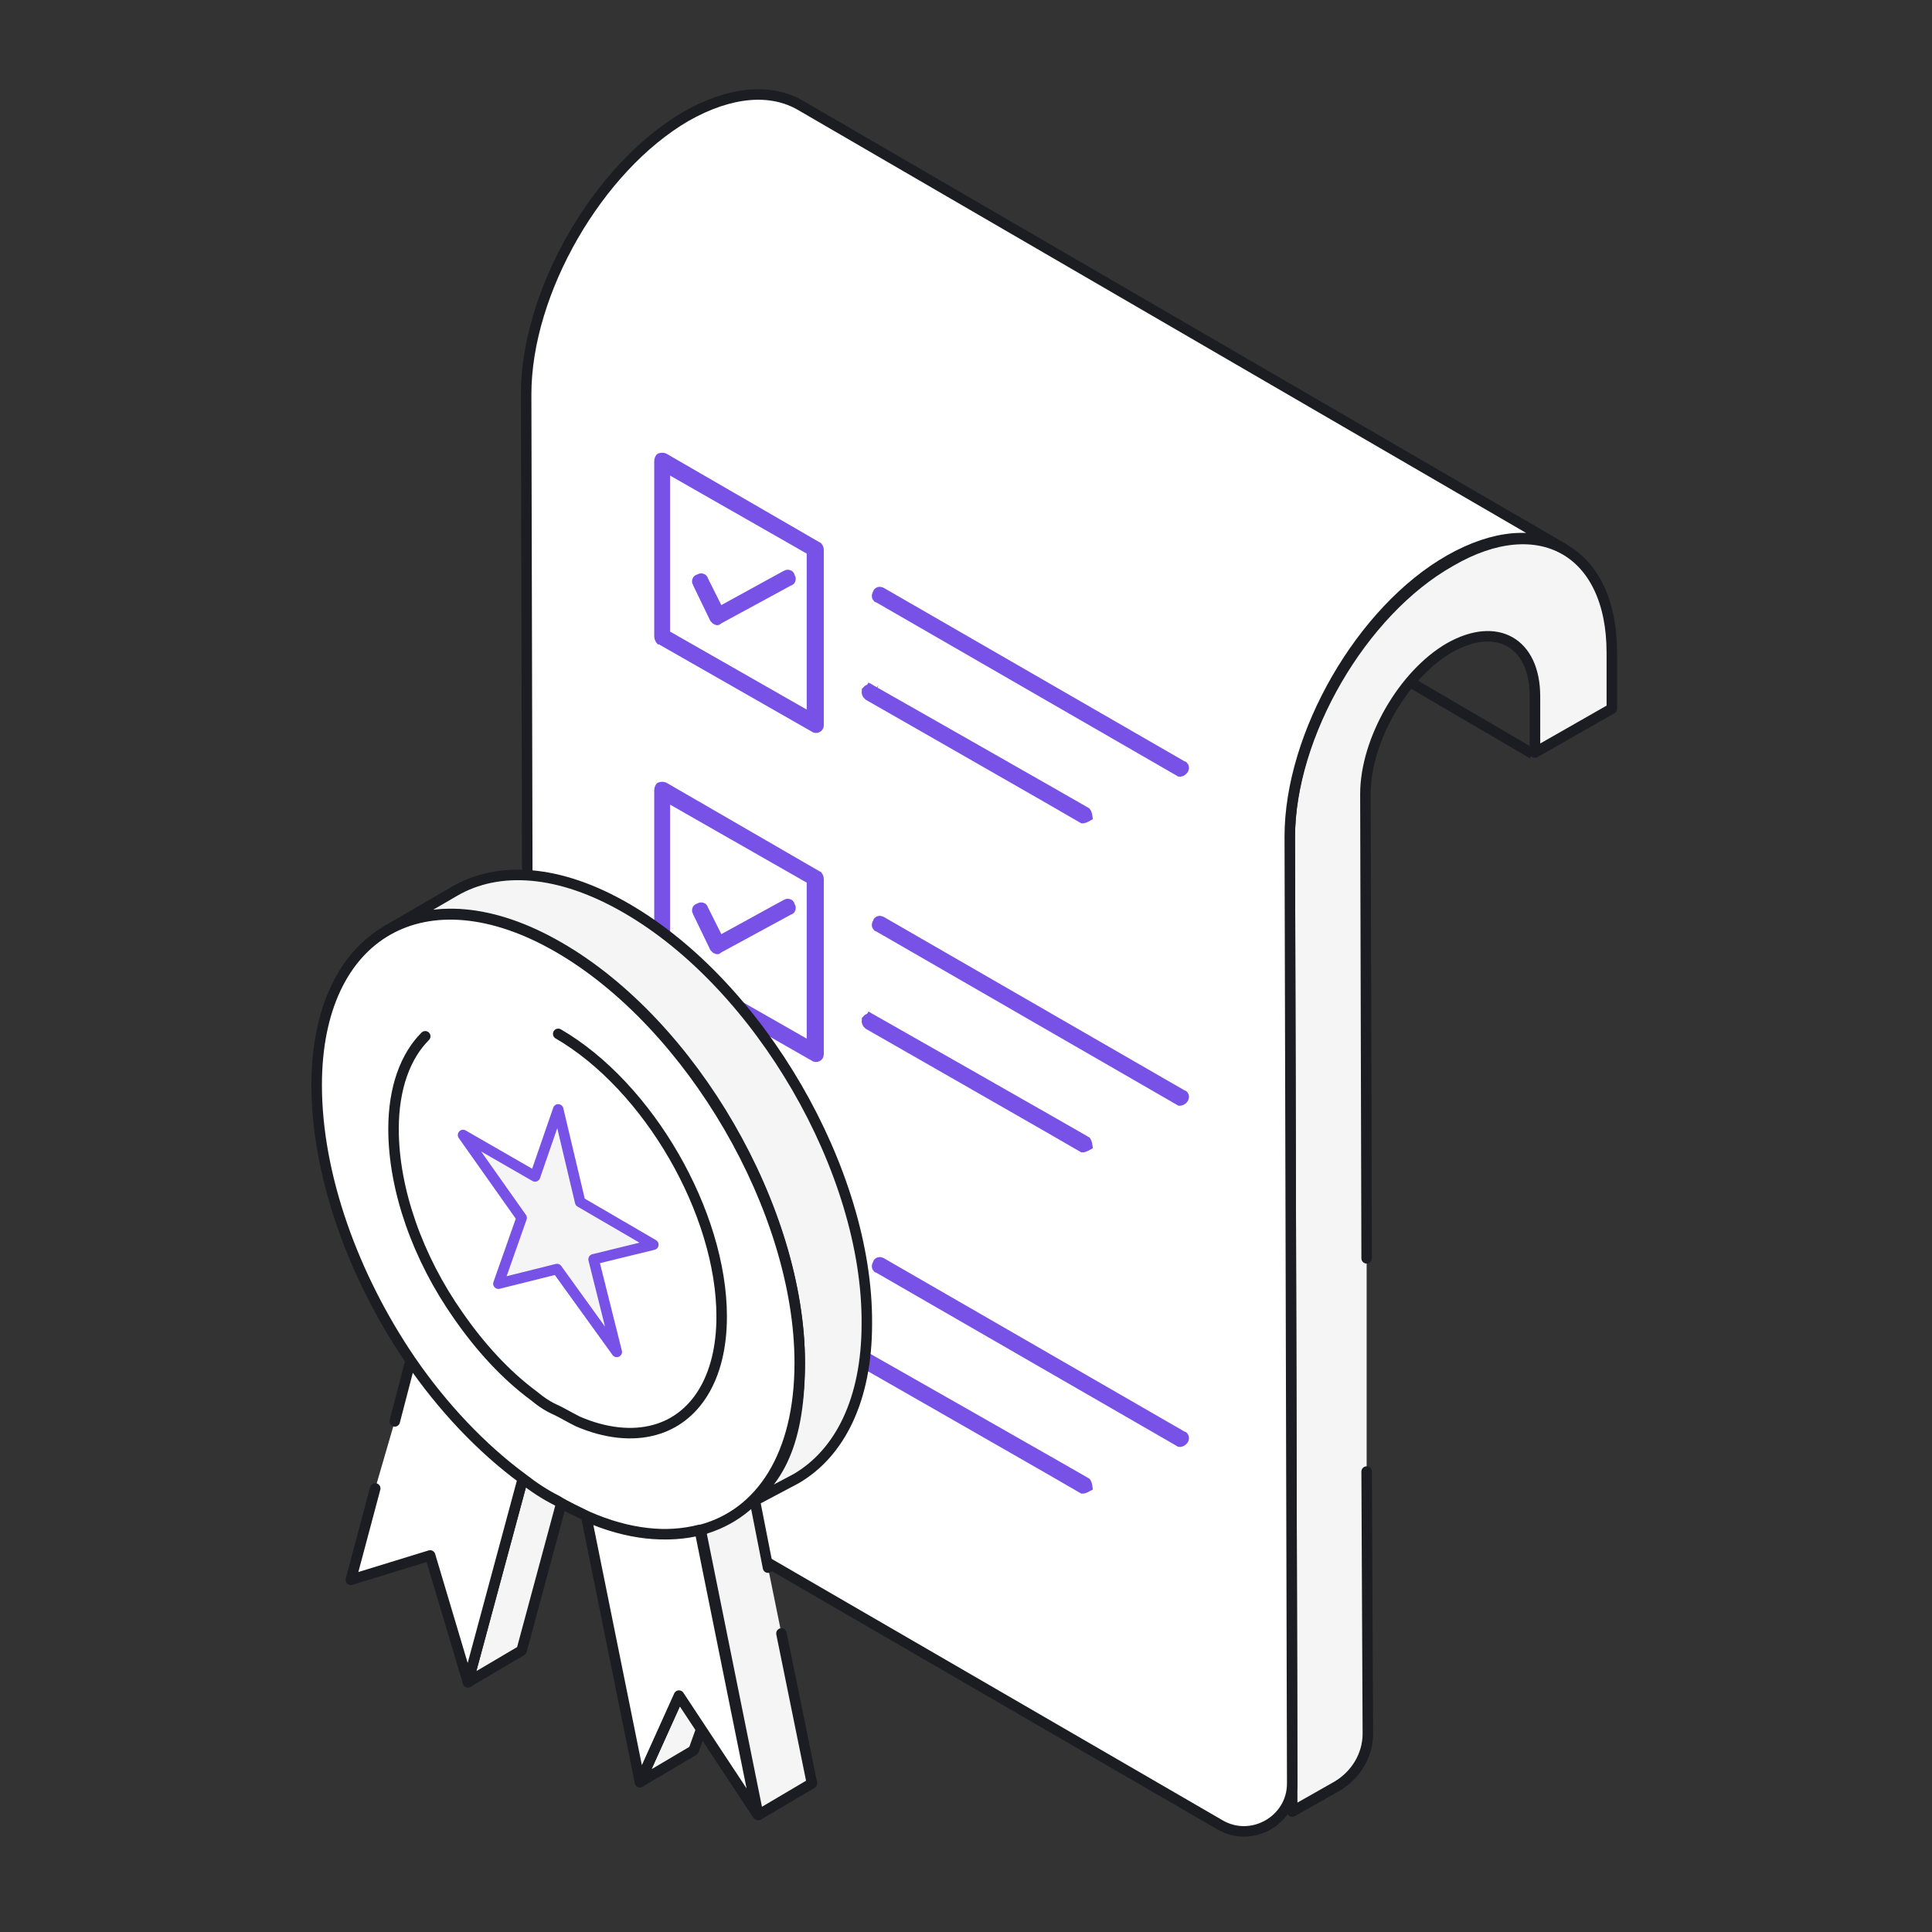 <svg width="184" height="184" viewBox="0 0 184 184" fill="none" xmlns="http://www.w3.org/2000/svg">
<rect x="0" y="0" width="184" height="184" fill="#333333" stroke="none"/>
<path d="M130.156 119.838L130.039 75.617C130.039 70.51 133.641 64.242 138.056 61.688C142.587 59.135 146.188 61.224 146.188 66.331V71.67L153.507 67.492V62.153C153.507 52.403 146.537 48.573 138.172 53.448C129.691 58.206 122.836 70.045 122.836 79.795L123.069 172.532L127.367 170.095C129.11 169.05 130.272 167.193 130.272 165.104L130.156 140.149" fill="#F6F5F5"/>
<path d="M130.156 119.838L130.039 75.617C130.039 70.51 133.641 64.242 138.056 61.688C142.587 59.135 146.188 61.224 146.188 66.331V71.67L153.507 67.492V62.153C153.507 52.403 146.537 48.573 138.172 53.448C129.691 58.206 122.836 70.045 122.836 79.795L123.069 172.532L127.367 170.095C129.11 169.05 130.272 167.193 130.272 165.104L130.156 140.149" stroke="#1C1D22" stroke-miterlimit="10" stroke-linecap="round" stroke-linejoin="round"/>
<path d="M50.109 37.547L50.341 135.623L116.214 173.809C119.235 175.55 123.069 173.344 123.069 169.862L122.836 79.679C122.836 69.929 129.691 58.09 138.056 53.332C142.354 50.894 146.188 50.662 148.977 52.287L76.249 10.039C73.461 8.414 69.627 8.646 65.328 11.084C56.963 15.958 50.109 27.797 50.109 37.547ZM145.956 71.786L134.454 65.054L145.956 71.786Z" fill="white"/>
<path d="M145.956 71.786L134.454 65.054M50.109 37.547L50.341 135.623L116.214 173.809C119.235 175.55 123.069 173.344 123.069 169.862L122.836 79.679C122.836 69.929 129.691 58.09 138.056 53.332C142.354 50.894 146.188 50.662 148.977 52.287L76.249 10.039C73.461 8.414 69.627 8.646 65.328 11.084C56.963 15.958 50.109 27.797 50.109 37.547Z" stroke="#1C1D22" stroke-miterlimit="10"/>
<path d="M112.651 72.968L112.583 72.951L112.522 72.916L83.943 56.435L83.929 56.427L83.915 56.418C83.874 56.39 83.795 56.374 83.72 56.395C83.687 56.405 83.666 56.418 83.655 56.429C83.646 56.438 83.637 56.449 83.632 56.471L83.611 56.555L83.563 56.627C83.535 56.669 83.519 56.747 83.54 56.822C83.55 56.855 83.563 56.875 83.574 56.886C83.583 56.895 83.594 56.904 83.617 56.909L83.684 56.926L83.745 56.961L112.325 73.443L112.339 73.451L112.352 73.46L112.353 73.46C112.36 73.465 112.386 73.482 112.462 73.453C112.546 73.42 112.641 73.346 112.705 73.25C112.732 73.209 112.749 73.13 112.727 73.056C112.718 73.023 112.704 73.002 112.694 72.991C112.685 72.982 112.673 72.974 112.651 72.968ZM82.9 65.681L82.884 65.673L82.87 65.663L82.869 65.663C82.862 65.658 82.836 65.641 82.76 65.67C82.693 65.695 82.62 65.747 82.561 65.815C82.54 65.961 82.601 66.132 82.716 66.216L82.755 66.239L82.924 66.335L83.562 66.7L85.844 68.005C87.734 69.085 90.257 70.529 92.791 71.98C95.325 73.431 97.871 74.889 99.804 75.999C101.566 77.011 102.848 77.748 103.125 77.915C103.129 77.915 103.134 77.914 103.14 77.913C103.203 77.902 103.292 77.872 103.396 77.823C103.445 77.8 103.493 77.775 103.537 77.75C103.533 77.724 103.529 77.698 103.524 77.671C103.506 77.577 103.483 77.496 103.456 77.436C103.441 77.403 103.43 77.387 103.425 77.381C103.416 77.375 103.398 77.364 103.367 77.346C103.32 77.319 103.255 77.28 103.171 77.232C103.005 77.136 102.771 77.001 102.478 76.833C101.892 76.497 101.074 76.029 100.102 75.474C98.159 74.364 95.599 72.906 93.051 71.456C90.502 70.005 87.964 68.561 86.064 67.48L83.769 66.176L83.127 65.811L82.958 65.714L82.914 65.69L82.903 65.683L82.901 65.682L82.9 65.682C82.9 65.681 82.9 65.681 83.147 65.247L82.9 65.681ZM103.101 77.917C103.101 77.917 103.102 77.917 103.104 77.917C103.102 77.917 103.101 77.917 103.101 77.917Z" fill="#1C1D22" stroke="#7851E7"/>
<path d="M77.875 52.122C77.874 52.121 77.874 52.12 77.873 52.12L77.871 52.118L77.857 52.111L63.236 43.648C63.201 43.633 63.14 43.618 63.062 43.618C62.986 43.618 62.925 43.633 62.89 43.648C62.889 43.648 62.889 43.648 62.889 43.649C62.879 43.66 62.866 43.681 62.851 43.713C62.821 43.782 62.807 43.858 62.807 43.901V60.615C62.807 60.658 62.821 60.734 62.851 60.803C62.866 60.836 62.879 60.856 62.889 60.867C62.889 60.868 62.89 60.869 62.891 60.87L62.892 60.87L62.904 60.877L77.542 69.234L77.569 69.249L77.594 69.268C77.654 69.313 77.738 69.323 77.826 69.279C77.914 69.235 77.956 69.162 77.956 69.088V52.374C77.956 52.331 77.943 52.255 77.912 52.186C77.898 52.154 77.884 52.133 77.875 52.122ZM77.078 52.288L77.33 52.432V52.722V67.579V68.44L76.582 68.013L63.57 60.585L63.318 60.441V60.151V45.294V44.433L64.066 44.86L77.078 52.288ZM66.441 55.492L66.46 55.52L66.475 55.552L68.084 58.881C68.148 58.966 68.226 59.018 68.278 59.034C68.29 59.038 68.298 59.039 68.302 59.039C68.307 59.04 68.309 59.039 68.309 59.039C68.309 59.039 68.31 59.039 68.312 59.038C68.313 59.038 68.314 59.037 68.316 59.036C68.32 59.034 68.33 59.027 68.344 59.014L68.395 58.962L68.459 58.928L75.081 55.33L75.137 55.3L75.198 55.284C75.221 55.279 75.232 55.27 75.241 55.261C75.251 55.25 75.265 55.229 75.274 55.196C75.296 55.122 75.28 55.043 75.252 55.002L75.204 54.93L75.183 54.846C75.177 54.824 75.169 54.813 75.16 54.804C75.149 54.793 75.128 54.78 75.095 54.77C75.02 54.749 74.941 54.765 74.9 54.792L74.882 54.804L74.863 54.815L68.938 58.065L68.482 58.314L68.25 57.85L66.972 55.297L66.948 55.247L66.934 55.194C66.929 55.172 66.92 55.161 66.911 55.152C66.9 55.141 66.879 55.128 66.846 55.118C66.771 55.097 66.692 55.113 66.651 55.141L66.579 55.189L66.495 55.21C66.472 55.215 66.461 55.224 66.452 55.233C66.442 55.244 66.428 55.264 66.419 55.297C66.397 55.372 66.413 55.45 66.441 55.492Z" fill="#1C1D22" stroke="#7851E7"/>
<path d="M112.651 104.306L112.583 104.289L112.523 104.254L83.943 87.773L83.929 87.764L83.915 87.756C83.874 87.728 83.795 87.712 83.72 87.733C83.687 87.743 83.666 87.756 83.655 87.767C83.646 87.776 83.637 87.787 83.632 87.809L83.611 87.893L83.563 87.965C83.535 88.007 83.519 88.085 83.54 88.159C83.55 88.192 83.564 88.213 83.574 88.224C83.583 88.233 83.594 88.242 83.617 88.247L83.684 88.264L83.745 88.299L112.325 104.781L112.339 104.789L112.352 104.798L112.353 104.798C112.36 104.803 112.386 104.82 112.462 104.79C112.546 104.758 112.641 104.684 112.705 104.588C112.733 104.547 112.749 104.468 112.727 104.394C112.718 104.361 112.704 104.34 112.694 104.329C112.685 104.32 112.673 104.312 112.651 104.306ZM82.9 97.019L82.884 97.011L82.87 97.001L82.87 97.001C82.862 96.996 82.836 96.978 82.76 97.008C82.694 97.033 82.62 97.085 82.561 97.153C82.54 97.299 82.602 97.47 82.716 97.554L82.756 97.576L82.924 97.672L83.562 98.038L85.844 99.343C87.734 100.423 90.257 101.867 92.791 103.318C95.326 104.769 97.871 106.227 99.804 107.337C101.566 108.348 102.848 109.086 103.125 109.253C103.129 109.253 103.135 109.252 103.14 109.251C103.203 109.24 103.292 109.21 103.396 109.161C103.445 109.138 103.493 109.113 103.537 109.088C103.533 109.062 103.529 109.036 103.524 109.009C103.506 108.915 103.483 108.834 103.456 108.774C103.442 108.741 103.43 108.725 103.426 108.719C103.416 108.713 103.398 108.702 103.367 108.684C103.32 108.656 103.255 108.618 103.171 108.57C103.005 108.474 102.771 108.339 102.478 108.171C101.892 107.835 101.075 107.367 100.103 106.812C98.159 105.702 95.599 104.244 93.051 102.793C90.502 101.343 87.964 99.899 86.064 98.818L83.769 97.513L83.127 97.148L82.958 97.052L82.915 97.028L82.903 97.021L82.901 97.02L82.9 97.019C82.9 97.019 82.9 97.019 83.147 96.585L82.9 97.019ZM103.101 109.255C103.101 109.255 103.102 109.255 103.105 109.255C103.102 109.255 103.101 109.255 103.101 109.255Z" fill="#1C1D22" stroke="#7851E7"/>
<path d="M77.875 83.46C77.874 83.459 77.874 83.458 77.873 83.457L77.871 83.456L77.857 83.448L63.236 74.986C63.202 74.971 63.14 74.956 63.063 74.956C62.986 74.956 62.925 74.971 62.89 74.985C62.889 74.986 62.889 74.986 62.889 74.987C62.88 74.998 62.866 75.019 62.852 75.051C62.821 75.12 62.807 75.196 62.807 75.239V91.953C62.807 91.996 62.821 92.072 62.852 92.141C62.866 92.174 62.88 92.194 62.889 92.205C62.889 92.206 62.89 92.207 62.891 92.207L62.892 92.208L62.904 92.215L77.542 100.572L77.569 100.587L77.594 100.606C77.654 100.651 77.738 100.661 77.826 100.617C77.914 100.573 77.956 100.5 77.956 100.426V83.712C77.956 83.669 77.943 83.593 77.912 83.524C77.898 83.492 77.884 83.471 77.875 83.46ZM77.078 83.626L77.33 83.77V84.06V98.917V99.778L76.582 99.351L63.57 91.923L63.318 91.779V91.489V76.632V75.771L64.066 76.198L77.078 83.626ZM66.441 86.829L66.46 86.858L66.475 86.889L68.084 90.219C68.148 90.304 68.226 90.356 68.278 90.372C68.29 90.376 68.298 90.377 68.303 90.377C68.307 90.377 68.309 90.377 68.309 90.377C68.309 90.377 68.31 90.377 68.312 90.376C68.313 90.376 68.314 90.375 68.316 90.374C68.32 90.372 68.33 90.365 68.344 90.351L68.395 90.3L68.459 90.266L75.081 86.668L75.137 86.637L75.198 86.622C75.221 86.616 75.232 86.608 75.241 86.599C75.251 86.588 75.265 86.567 75.275 86.534C75.296 86.46 75.28 86.381 75.252 86.34L75.204 86.268L75.183 86.184C75.178 86.162 75.169 86.15 75.16 86.142C75.149 86.131 75.128 86.117 75.095 86.108C75.02 86.087 74.941 86.103 74.9 86.13L74.882 86.142L74.863 86.153L68.938 89.403L68.483 89.652L68.25 89.188L66.972 86.634L66.948 86.585L66.934 86.532C66.929 86.51 66.921 86.499 66.911 86.49C66.9 86.479 66.879 86.466 66.846 86.456C66.771 86.435 66.692 86.451 66.651 86.479L66.579 86.527L66.495 86.548C66.473 86.553 66.461 86.561 66.453 86.571C66.442 86.582 66.428 86.602 66.419 86.635C66.397 86.71 66.413 86.788 66.441 86.829Z" fill="#1C1D22" stroke="#7851E7"/>
<path d="M112.651 136.805L112.583 136.788L112.523 136.753L83.943 120.271L83.929 120.263L83.915 120.254C83.874 120.227 83.795 120.211 83.72 120.232C83.687 120.241 83.666 120.255 83.655 120.266C83.646 120.274 83.637 120.286 83.632 120.308L83.611 120.392L83.563 120.464C83.535 120.505 83.519 120.584 83.54 120.658C83.55 120.691 83.564 120.712 83.574 120.723C83.583 120.732 83.594 120.74 83.617 120.746L83.684 120.763L83.745 120.798L112.325 137.279L112.339 137.287L112.352 137.296L112.353 137.296C112.36 137.302 112.386 137.319 112.462 137.289C112.546 137.257 112.641 137.183 112.705 137.087C112.733 137.045 112.749 136.967 112.727 136.892C112.718 136.86 112.704 136.839 112.694 136.828C112.685 136.819 112.673 136.81 112.651 136.805ZM82.9 129.518L82.884 129.509L82.87 129.5L82.87 129.499C82.862 129.494 82.836 129.477 82.76 129.507C82.694 129.532 82.62 129.584 82.561 129.652C82.54 129.798 82.602 129.969 82.716 130.053L82.756 130.075L82.924 130.171L83.562 130.536L85.844 131.841C87.734 132.922 90.257 134.366 92.791 135.817C95.326 137.267 97.871 138.726 99.804 139.836C101.566 140.847 102.848 141.585 103.125 141.752C103.129 141.752 103.135 141.751 103.14 141.75C103.203 141.739 103.292 141.708 103.396 141.659C103.445 141.636 103.493 141.611 103.537 141.587C103.533 141.561 103.529 141.535 103.524 141.508C103.506 141.414 103.483 141.332 103.456 141.273C103.442 141.24 103.43 141.224 103.426 141.218C103.416 141.212 103.398 141.201 103.367 141.183C103.32 141.155 103.255 141.117 103.171 141.069C103.005 140.972 102.771 140.838 102.478 140.669C101.892 140.333 101.075 139.866 100.103 139.311C98.159 138.201 95.599 136.743 93.051 135.292C90.502 133.841 87.964 132.398 86.064 131.317L83.769 130.012L83.127 129.647L82.958 129.551L82.915 129.526L82.903 129.52L82.901 129.519L82.9 129.518C82.9 129.518 82.9 129.518 83.147 129.083L82.9 129.518ZM103.101 141.754C103.101 141.754 103.102 141.754 103.105 141.754C103.102 141.754 103.101 141.754 103.101 141.754Z" fill="#1C1D22" stroke="#7851E7"/>
<path d="M77.875 115.959C77.874 115.958 77.874 115.957 77.873 115.956L77.871 115.955L77.857 115.947L63.236 107.485C63.202 107.47 63.14 107.455 63.063 107.455C62.986 107.455 62.925 107.469 62.89 107.484C62.889 107.485 62.889 107.485 62.889 107.486C62.88 107.497 62.866 107.517 62.852 107.55C62.821 107.619 62.807 107.695 62.807 107.738V124.452C62.807 124.495 62.821 124.571 62.852 124.64C62.866 124.672 62.88 124.693 62.889 124.704C62.889 124.705 62.89 124.706 62.891 124.706L62.892 124.707L62.904 124.714L77.542 133.071L77.569 133.086L77.594 133.105C77.654 133.15 77.738 133.159 77.826 133.116C77.914 133.072 77.956 132.999 77.956 132.924V116.211C77.956 116.167 77.943 116.091 77.912 116.022C77.898 115.99 77.884 115.97 77.875 115.959ZM77.078 116.125L77.33 116.269V116.559V131.416V132.277L76.582 131.85L63.57 124.422L63.318 124.278V123.987V109.131V108.27L64.066 108.697L77.078 116.125ZM66.441 119.328L66.46 119.357L66.475 119.388L68.084 122.718C68.148 122.803 68.226 122.855 68.278 122.871C68.29 122.875 68.298 122.876 68.303 122.876C68.307 122.876 68.309 122.876 68.309 122.876C68.309 122.876 68.31 122.876 68.312 122.875C68.313 122.874 68.314 122.874 68.316 122.873C68.32 122.87 68.33 122.864 68.344 122.85L68.395 122.799L68.459 122.765L75.081 119.166L75.137 119.136L75.198 119.121C75.221 119.115 75.232 119.107 75.241 119.098C75.251 119.086 75.265 119.066 75.275 119.033C75.296 118.958 75.28 118.88 75.252 118.839L75.204 118.767L75.183 118.683C75.178 118.661 75.169 118.649 75.16 118.641C75.149 118.63 75.128 118.616 75.095 118.607C75.02 118.585 74.941 118.601 74.9 118.629L74.882 118.641L74.863 118.651L68.938 121.901L68.483 122.151L68.25 121.687L66.972 119.133L66.948 119.084L66.934 119.031C66.929 119.009 66.921 118.997 66.911 118.989C66.9 118.978 66.879 118.964 66.846 118.955C66.771 118.934 66.692 118.95 66.651 118.977L66.579 119.025L66.495 119.046C66.473 119.052 66.461 119.06 66.453 119.069C66.442 119.081 66.428 119.101 66.419 119.134C66.397 119.209 66.413 119.287 66.441 119.328Z" fill="#1C1D22" stroke="#7851E7"/>
<path d="M44.565 160.21L49.677 157.192L54.905 137.809L49.793 140.826L44.565 160.21ZM64.664 161.486L68.847 158.933L66.058 166.709L60.947 169.727L64.664 161.486ZM74.423 155.567L77.328 169.843L72.216 172.861L66.755 145.817L71.867 142.8L73.145 149.299M43.288 84.882C47.47 82.445 53.279 82.793 59.669 86.507C72.332 93.82 82.672 111.578 82.556 126.086C82.556 133.282 80 138.389 75.817 140.826L70.125 143.844C74.307 141.407 76.166 137.112 76.166 129.8C76.166 115.176 65.942 97.534 53.279 90.221C46.889 86.507 41.08 86.159 36.898 88.597L43.288 84.882Z" fill="#F6F5F5"/>
<path d="M74.423 155.567L77.328 169.843L72.216 172.861L66.755 145.817L71.867 142.8L73.145 149.299M44.565 160.21L49.677 157.192L54.905 137.809L49.793 140.826L44.565 160.21ZM64.664 161.486L68.847 158.933L66.058 166.709L60.947 169.727L64.664 161.486ZM43.288 84.882C47.47 82.445 53.279 82.793 59.669 86.507C72.332 93.82 82.672 111.578 82.556 126.086C82.556 133.282 80 138.389 75.817 140.826L70.125 143.844C74.307 141.407 76.166 137.112 76.166 129.8C76.166 115.176 65.942 97.534 53.279 90.221C46.889 86.507 41.08 86.159 36.898 88.597L43.288 84.882Z" stroke="#1C1D22" stroke-linecap="round" stroke-linejoin="round"/>
<path d="M53.163 90.221C40.499 82.909 30.16 88.829 30.16 103.337C30.16 111.926 33.645 121.559 39.105 129.568C42.126 133.978 45.844 137.925 49.794 140.826C50.839 141.639 51.885 142.335 53.047 142.915C53.976 143.496 55.022 143.96 55.951 144.424C59.901 146.165 63.619 146.514 66.756 145.701C72.448 144.192 76.166 138.621 76.166 129.8C76.166 115.292 65.826 97.534 53.163 90.221ZM37.595 135.371L39.105 129.568C42.126 133.978 45.844 137.925 49.794 140.826L44.566 160.209L40.964 148.138L33.413 150.46L35.736 141.755M72.1 172.745L64.665 161.486L60.947 169.727L55.835 144.424C59.785 146.165 63.503 146.514 66.639 145.701L72.1 172.745Z" fill="white"/>
<path d="M39.105 129.568C33.645 121.559 30.16 111.926 30.16 103.337C30.16 88.829 40.499 82.909 53.163 90.221C65.826 97.534 76.166 115.292 76.166 129.8C76.166 138.621 72.448 144.192 66.756 145.701C63.619 146.514 59.901 146.165 55.951 144.424C55.022 143.96 53.976 143.496 53.047 142.915C51.885 142.335 50.839 141.639 49.794 140.826M39.105 129.568C42.126 133.978 45.844 137.925 49.794 140.826M39.105 129.568L37.595 135.371M49.794 140.826L44.566 160.209L40.964 148.138L33.413 150.46L35.736 141.755M72.1 172.745L64.665 161.486L60.947 169.727L55.835 144.424C59.785 146.165 63.503 146.514 66.639 145.701L72.1 172.745Z" stroke="#1C1D22" stroke-linecap="round" stroke-linejoin="round"/>
<path d="M40.499 98.695C38.64 100.552 37.479 103.57 37.479 107.516C37.479 113.319 39.802 119.819 43.636 125.274C45.727 128.292 48.167 130.961 50.839 132.934C51.536 133.515 52.233 133.979 53.047 134.327C53.744 134.675 54.325 135.024 55.022 135.372C57.694 136.532 60.25 136.765 62.341 136.184C66.175 135.14 68.731 131.309 68.731 125.39C68.731 115.524 61.76 103.454 53.163 98.463" stroke="#1C1D22" stroke-linecap="round" stroke-linejoin="round"/>
<path d="M53.162 105.658L50.955 112.041L44.1 108.095L49.677 115.988L47.469 122.255L53.046 120.862L58.739 128.755L56.531 119.934L62.224 118.541L55.253 114.479L53.162 105.658Z" fill="#F6F5F5" stroke="#7851E7" stroke-linecap="round" stroke-linejoin="round"/>
</svg>
